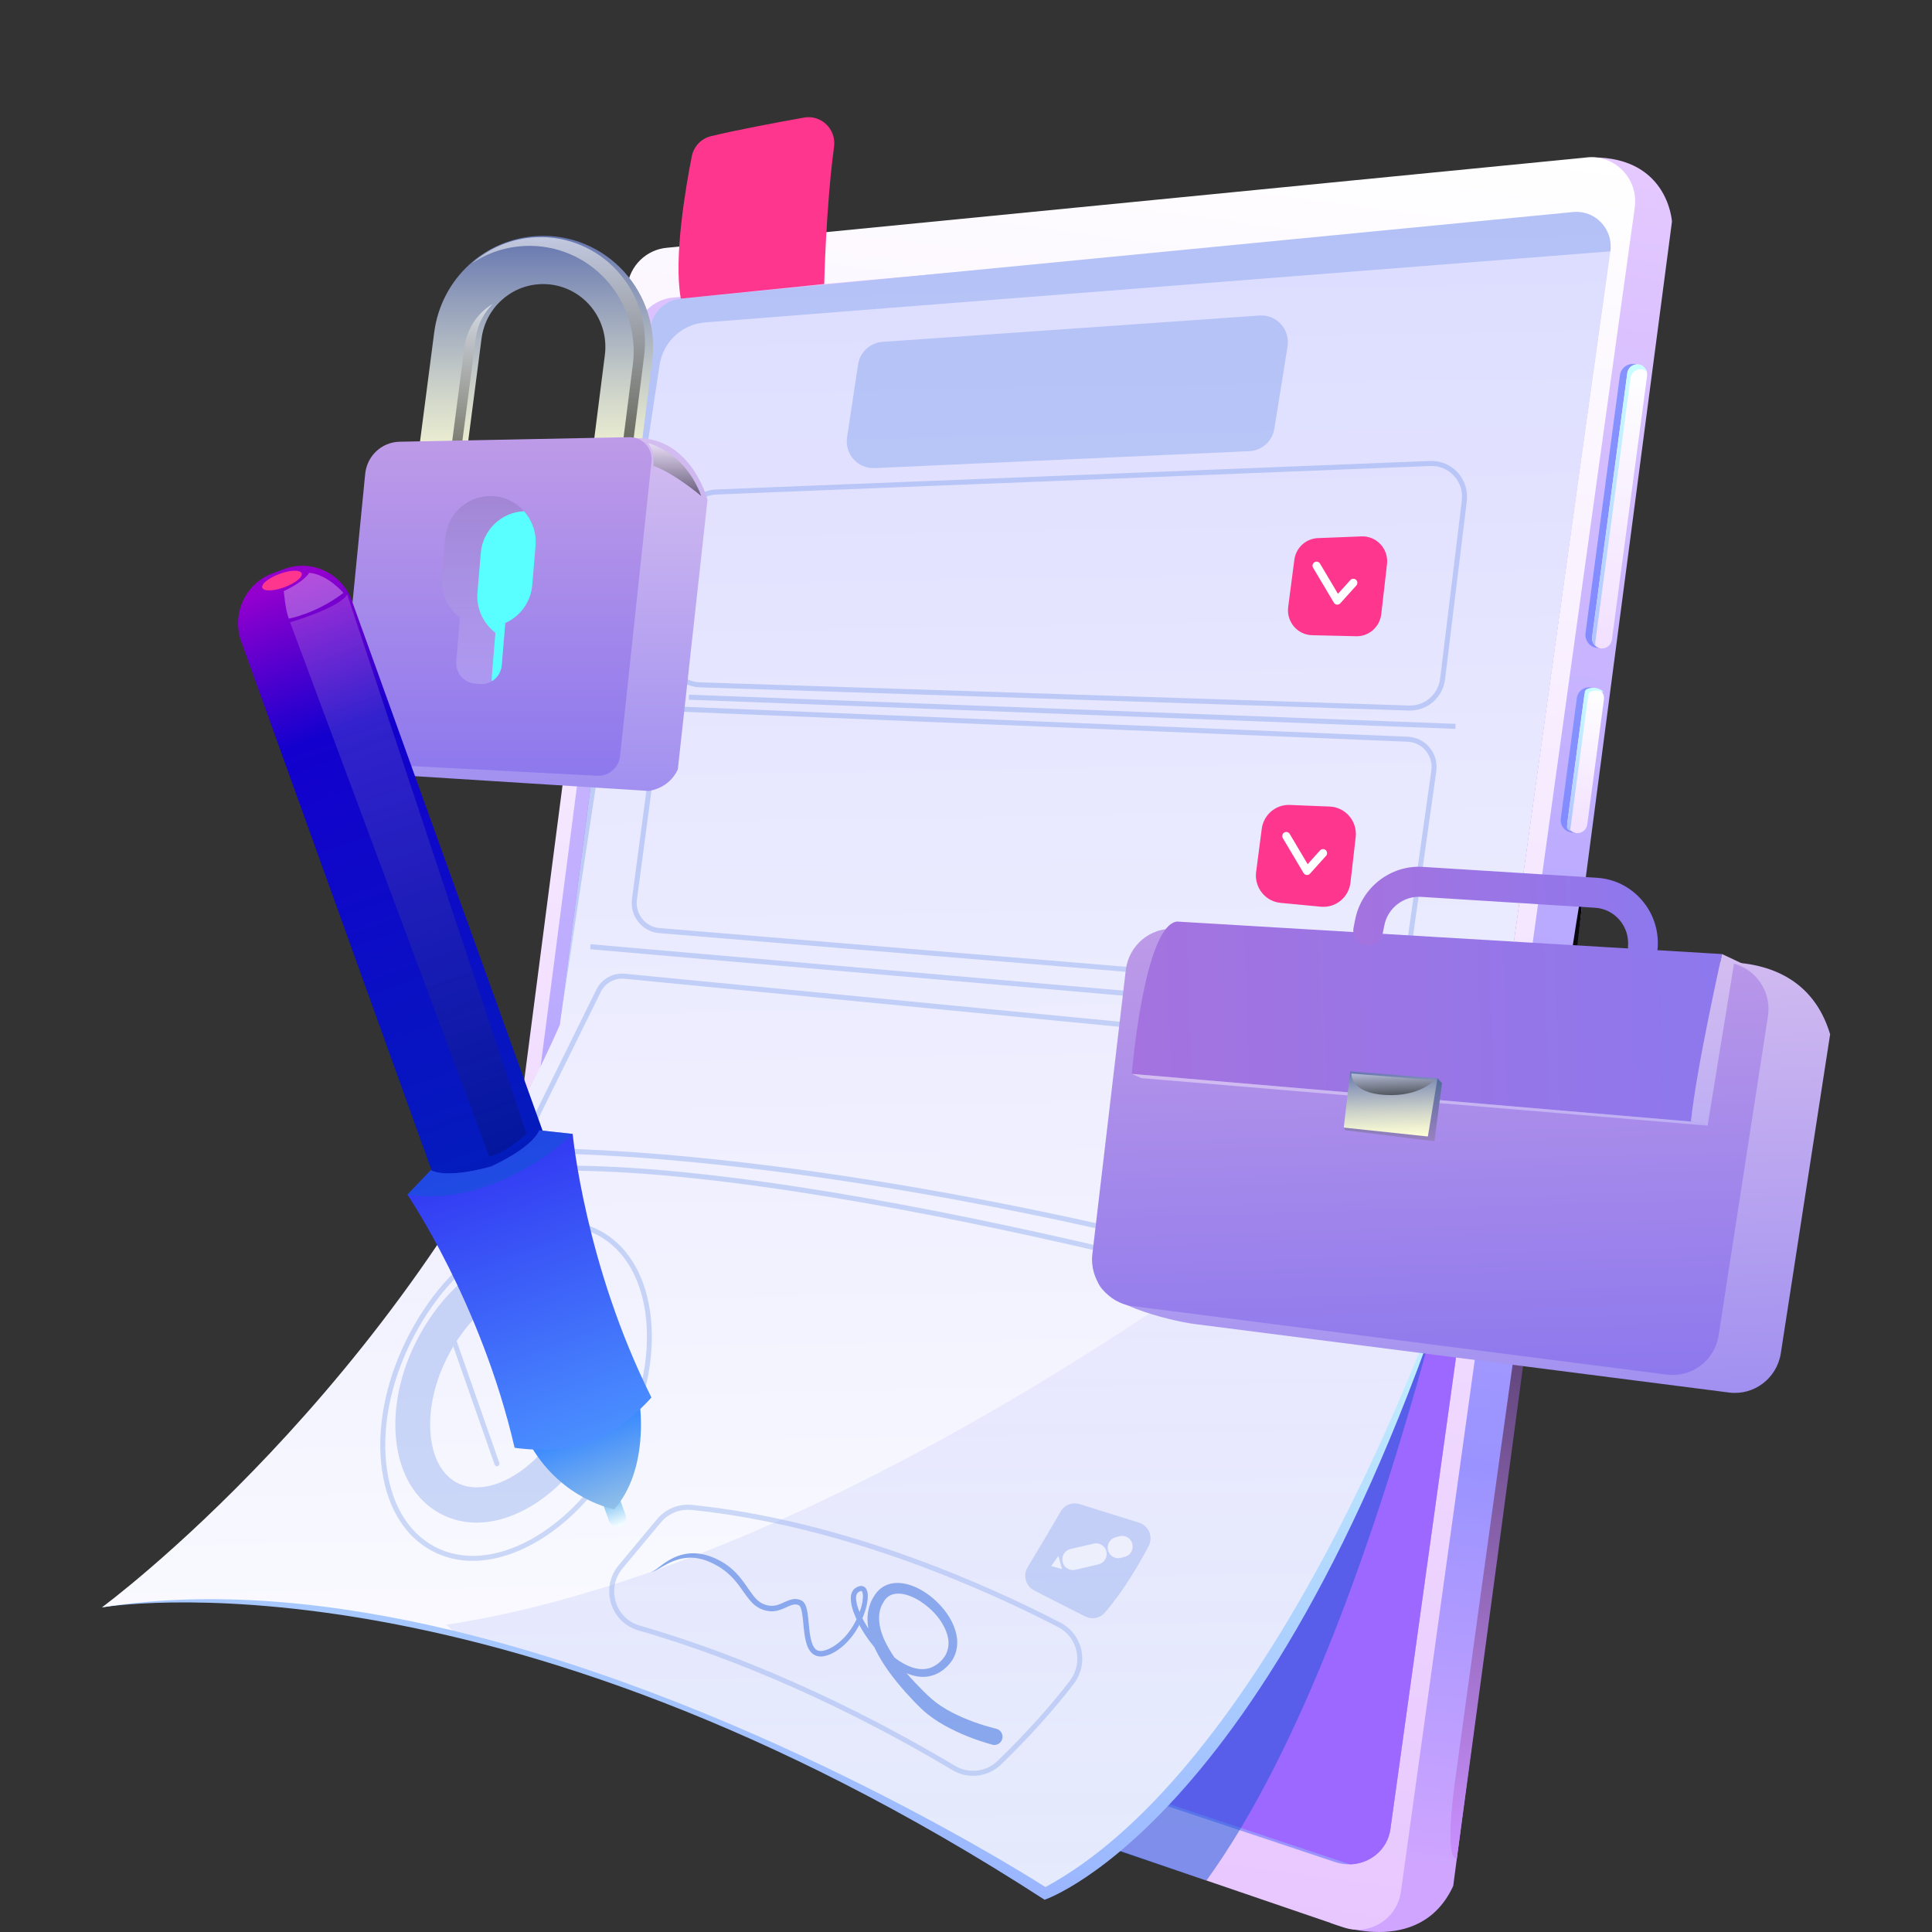 <?xml version="1.0" encoding="UTF-8"?><svg xmlns="http://www.w3.org/2000/svg" xmlns:xlink="http://www.w3.org/1999/xlink" viewBox="0 0 245 245"><rect x="0" y="0" width="245" height="245" fill="#333333" stroke="none"/><defs><style>.cls-1{fill:url(#_Áåçûìÿííûé_ãðàäèåíò_345-2);}.cls-2{fill:url(#_Áåçûìÿííûé_ãðàäèåíò_284-3);}.cls-2,.cls-3,.cls-4,.cls-5,.cls-6,.cls-7,.cls-8,.cls-9{mix-blend-mode:screen;}.cls-2,.cls-10,.cls-8,.cls-11{opacity:.5;}.cls-12,.cls-13,.cls-14,.cls-10{fill:#1455d7;}.cls-15{fill:url(#_Áåçûìÿííûé_ãðàäèåíò_126-2);}.cls-16{fill:url(#_Áåçûìÿííûé_ãðàäèåíò_126);}.cls-17{fill:url(#_Áåçûìÿííûé_ãðàäèåíò_396-2);}.cls-3{fill:url(#_Áåçûìÿííûé_ãðàäèåíò_284-5);opacity:.17;}.cls-18{fill:url(#_Áåçûìÿííûé_ãðàäèåíò_400);}.cls-19{fill:url(#_Áåçûìÿííûé_ãðàäèåíò_335);}.cls-20{fill:url(#_Áåçûìÿííûé_ãðàäèåíò_345);}.cls-21,.cls-5{fill:#fff;}.cls-22{fill:url(#_Áåçûìÿííûé_ãðàäèåíò_328);}.cls-4{fill:url(#_Áåçûìÿííûé_ãðàäèåíò_69);}.cls-23{fill:url(#_Áåçûìÿííûé_ãðàäèåíò_51);}.cls-24{fill:url(#_Áåçûìÿííûé_ãðàäèåíò_400-2);}.cls-25{fill:url(#_Áåçûìÿííûé_ãðàäèåíò_323);}.cls-26{fill:url(#_Áåçûìÿííûé_ãðàäèåíò_104-2);}.cls-27{fill:url(#_Áåçûìÿííûé_ãðàäèåíò_104);}.cls-28{fill:#9d68ff;}.cls-29{fill:url(#_Áåçûìÿííûé_ãðàäèåíò_410);}.cls-30{fill:url(#_Áåçûìÿííûé_ãðàäèåíò_284);}.cls-31{fill:url(#_Áåçûìÿííûé_ãðàäèåíò_44);}.cls-32{fill:url(#_Áåçûìÿííûé_ãðàäèåíò_396);}.cls-5{opacity:.31;}.cls-6{fill:url(#_Áåçûìÿííûé_ãðàäèåíò_114);}.cls-13,.cls-33,.cls-34,.cls-14,.cls-10,.cls-35,.cls-11{mix-blend-mode:multiply;}.cls-13,.cls-33,.cls-35{opacity:.2;}.cls-36{isolation:isolate;}.cls-37{fill:url(#_Áåçûìÿííûé_ãðàäèåíò_251);}.cls-38{fill:url(#_Áåçûìÿííûé_ãðàäèåíò_410-2);}.cls-39{fill:url(#_Áåçûìÿííûé_ãðàäèåíò_80);}.cls-7{opacity:.6;}.cls-40{fill:url(#_Áåçûìÿííûé_ãðàäèåíò_108);}.cls-41{fill:url(#_Áåçûìÿííûé_ãðàäèåíò_318);}.cls-34{fill:url(#_Áåçûìÿííûé_ãðàäèåíò_353);opacity:.32;}.cls-42{fill:#ff368d;}.cls-43{fill:url(#_Áåçûìÿííûé_ãðàäèåíò_284-2);}.cls-14{opacity:.58;}.cls-44{fill:url(#_Áåçûìÿííûé_ãðàäèåíò_51-2);}.cls-8{fill:url(#_Áåçûìÿííûé_ãðàäèåíò_284-4);}.cls-35{fill:url(#_Áåçûìÿííûé_ãðàäèåíò_488);}.cls-9{fill:url(#_Áåçûìÿííûé_ãðàäèåíò_69-2);}.cls-45{fill:url(#_Áåçûìÿííûé_ãðàäèåíò_392);}.cls-46{fill:#58fffe;}.cls-47{fill:url(#_Áåçûìÿííûé_ãðàäèåíò_144);}</style><linearGradient id="_Áåçûìÿííûé_ãðàäèåíò_144" x1="-1730.485" y1="307.833" x2="-1730.485" y2="80.9" gradientTransform="translate(-1497.789 -290.963) rotate(-172.322) scale(1 -1)" gradientUnits="userSpaceOnUse"><stop offset=".041" stop-color="#cfa5ff"/><stop offset=".265" stop-color="#9a93ff"/><stop offset="1" stop-color="#e5c9ff"/></linearGradient><linearGradient id="_Áåçûìÿííûé_ãðàäèåíò_80" x1="-1669.617" y1="307.815" x2="-1669.617" y2="80.988" gradientTransform="translate(-1497.789 -290.963) rotate(-172.322) scale(1 -1)" gradientUnits="userSpaceOnUse"><stop offset="0" stop-color="#e8c7ff"/><stop offset="1" stop-color="#fff"/></linearGradient><linearGradient id="_Áåçûìÿííûé_ãðàäèåíò_108" x1="-1669.346" y1="299.747" x2="-1669.346" y2="89.054" gradientTransform="translate(-1497.789 -290.963) rotate(-172.322) scale(1 -1)" gradientUnits="userSpaceOnUse"><stop offset=".005" stop-color="#9a93ff"/><stop offset="1" stop-color="#e5c9ff"/></linearGradient><linearGradient id="_Áåçûìÿííûé_ãðàäèåíò_44" x1="-1647.397" y1="309.993" x2="-1645.701" y2="212.785" gradientTransform="translate(-1497.789 -290.963) rotate(-172.322) scale(1 -1)" gradientUnits="userSpaceOnUse"><stop offset="0" stop-color="#9ab5ff"/><stop offset="1" stop-color="#cdffff"/></linearGradient><linearGradient id="_Áåçûìÿííûé_ãðàäèåíò_104" x1="-1734.907" y1="142.614" x2="-1734.907" y2="106.301" gradientTransform="translate(-1497.789 -290.963) rotate(-172.322) scale(1 -1)" gradientUnits="userSpaceOnUse"><stop offset=".005" stop-color="#838bff"/><stop offset="1" stop-color="#8693ff"/></linearGradient><linearGradient id="_Áåçûìÿííûé_ãðàäèåíò_126" x1="-1735.418" y1="142.615" x2="-1735.418" y2="106.302" gradientTransform="translate(-1497.789 -290.963) rotate(-172.322) scale(1 -1)" gradientUnits="userSpaceOnUse"><stop offset="0" stop-color="#f2e0ff"/><stop offset="1" stop-color="#fff"/></linearGradient><linearGradient id="_Áåçûìÿííûé_ãðàäèåíò_69" x1="-1735.336" y1="142.394" x2="-1735.336" y2="106.279" gradientTransform="translate(-1497.789 -290.963) rotate(-172.322) scale(1 -1)" gradientUnits="userSpaceOnUse"><stop offset="0" stop-color="#b0c2ff"/><stop offset="1" stop-color="#caffff"/></linearGradient><linearGradient id="_Áåçûìÿííûé_ãðàäèåíò_104-2" x1="-1734.953" y1="166.241" x2="-1734.953" y2="147.696" xlink:href="#_Áåçûìÿííûé_ãðàäèåíò_104"/><linearGradient id="_Áåçûìÿííûé_ãðàäèåíò_126-2" x1="-1735.464" y1="166.241" x2="-1735.464" y2="147.696" xlink:href="#_Áåçûìÿííûé_ãðàäèåíò_126"/><linearGradient id="_Áåçûìÿííûé_ãðàäèåíò_69-2" x1="-1735.395" y1="166.128" x2="-1735.395" y2="147.685" xlink:href="#_Áåçûìÿííûé_ãðàäèåíò_69"/><linearGradient id="_Áåçûìÿííûé_ãðàäèåíò_114" x1="-1737.104" y1="297.167" x2="-1737.104" y2="172.693" gradientTransform="translate(-1497.789 -290.963) rotate(-172.322) scale(1 -1)" gradientUnits="userSpaceOnUse"><stop offset="0" stop-color="#ca90ff"/><stop offset="1" stop-color="#000"/></linearGradient><linearGradient id="_Áåçûìÿííûé_ãðàäèåíò_251" x1="-2259.899" y1="239.677" x2="-2256.212" y2="28.488" gradientTransform="translate(-2149.179) rotate(-180) scale(1 -1)" gradientUnits="userSpaceOnUse"><stop offset="0" stop-color="#fff"/><stop offset="1" stop-color="#dcdcff"/></linearGradient><linearGradient id="_Áåçûìÿííûé_ãðàäèåíò_488" x1="-2272.499" y1="239.295" x2="-2272.499" y2="133.191" gradientTransform="translate(-2149.179) rotate(-180) scale(1 -1)" gradientUnits="userSpaceOnUse"><stop offset="0" stop-color="#7a97ef"/><stop offset=".385" stop-color="#a2adf6"/><stop offset=".787" stop-color="#c7c2fc"/><stop offset="1" stop-color="#d6caff"/></linearGradient><linearGradient id="_Áåçûìÿííûé_ãðàäèåíò_410" x1="-2217.055" y1="61.806" x2="-2217.055" y2="29.907" gradientTransform="translate(-2149.179) rotate(-180) scale(1 -1)" gradientUnits="userSpaceOnUse"><stop offset="0" stop-color="#ffffd6"/><stop offset=".139" stop-color="#f0f2d2"/><stop offset=".402" stop-color="#cbd1c9"/><stop offset=".758" stop-color="#909cba"/><stop offset="1" stop-color="#6475b0"/></linearGradient><linearGradient id="_Áåçûìÿííûé_ãðàäèåíò_284" x1="-2220.007" y1="58.119" x2="-2220.007" y2="30.068" gradientTransform="translate(-2149.179) rotate(-180) scale(1 -1)" gradientUnits="userSpaceOnUse"><stop offset="0" stop-color="#000"/><stop offset="1" stop-color="#fff"/></linearGradient><linearGradient id="_Áåçûìÿííûé_ãðàäèåíò_284-2" x1="-2208.637" y1="60.639" x2="-2208.637" y2="38.53" xlink:href="#_Áåçûìÿííûé_ãðàäèåíò_284"/><linearGradient id="_Áåçûìÿííûé_ãðàäèåíò_51" x1="-2215.768" y1="100.297" x2="-2215.768" y2="55.555" gradientTransform="translate(-2149.179) rotate(-180) scale(1 -1)" gradientUnits="userSpaceOnUse"><stop offset="0" stop-color="#a190f0"/><stop offset="1" stop-color="#d4bdf0"/></linearGradient><linearGradient id="_Áåçûìÿííûé_ãðàäèåíò_345" x1="-2211.987" y1="98.378" x2="-2211.987" y2="55.437" gradientTransform="translate(-2149.179) rotate(-180) scale(1 -1)" gradientUnits="userSpaceOnUse"><stop offset="0" stop-color="#8d78ed"/><stop offset="1" stop-color="#be9be8"/></linearGradient><linearGradient id="_Áåçûìÿííûé_ãðàäèåíò_353" x1="-2211.158" y1="86.749" x2="-2211.158" y2="62.899" gradientTransform="translate(-2149.179) rotate(-180) scale(1 -1)" gradientUnits="userSpaceOnUse"><stop offset="0" stop-color="#d6caff"/><stop offset=".206" stop-color="#c8bbf2"/><stop offset=".596" stop-color="#a496d3"/><stop offset="1" stop-color="#7a6aad"/></linearGradient><linearGradient id="_Áåçûìÿííûé_ãðàäèåíò_284-3" x1="-2234.737" y1="62.899" x2="-2234.737" y2="56.21" xlink:href="#_Áåçûìÿííûé_ãðàäèåíò_284"/><linearGradient id="_Áåçûìÿííûé_ãðàäèåíò_51-2" x1="-2474.016" y1="172.154" x2="-2474.016" y2="113.645" gradientTransform="translate(-2291.47 81.05) rotate(178.252) scale(1 -1)" xlink:href="#_Áåçûìÿííûé_ãðàäèåíò_51"/><linearGradient id="_Áåçûìÿííûé_ãðàäèåíò_345-2" x1="-2469.865" y1="169.641" x2="-2469.865" y2="111.132" gradientTransform="translate(-2291.47 81.05) rotate(178.252) scale(1 -1)" xlink:href="#_Áåçûìÿííûé_ãðàäèåíò_345"/><linearGradient id="_Áåçûìÿííûé_ãðàäèåíò_396" x1="-2507.55" y1="123.916" x2="-2432.261" y2="123.916" gradientTransform="translate(-2291.47 81.05) rotate(178.252) scale(1 -1)" gradientUnits="userSpaceOnUse"><stop offset="0" stop-color="#8d78ed"/><stop offset="1" stop-color="#a473df"/></linearGradient><linearGradient id="_Áåçûìÿííûé_ãðàäèåíò_400" x1="-2506.877" y1="138.164" x2="-2506.877" y2="116.474" gradientTransform="translate(-2291.47 81.05) rotate(178.252) scale(1 -1)" gradientUnits="userSpaceOnUse"><stop offset="0" stop-color="#bdaef4"/><stop offset="1" stop-color="#d4bdf0"/></linearGradient><linearGradient id="_Áåçûìÿííûé_ãðàäèåíò_396-2" x1="-2499.457" y1="110.693" x2="-2460.896" y2="110.693" xlink:href="#_Áåçûìÿííûé_ãðàäèåíò_396"/><linearGradient id="_Áåçûìÿííûé_ãðàäèåíò_400-2" x1="-2329.345" y1="143.851" x2="-2329.077" y2="135.072" gradientTransform="translate(-2149.179) rotate(-180) scale(1 -1)" xlink:href="#_Áåçûìÿííûé_ãðàäèåíò_400"/><linearGradient id="_Áåçûìÿííûé_ãðàäèåíò_392" x1="-2465.239" y1="139.098" x2="-2465.239" y2="130.517" gradientTransform="translate(-2291.47 81.05) rotate(178.252) scale(1 -1)" gradientUnits="userSpaceOnUse"><stop offset="0" stop-color="#9881c1"/><stop offset=".239" stop-color="#897cb8"/><stop offset=".69" stop-color="#6572a3"/><stop offset="1" stop-color="#486a92"/></linearGradient><linearGradient id="_Áåçûìÿííûé_ãðàäèåíò_410-2" x1="-2464.96" y1="138.462" x2="-2464.96" y2="129.907" gradientTransform="translate(-2291.47 81.05) rotate(178.252) scale(1 -1)" xlink:href="#_Áåçûìÿííûé_ãðàäèåíò_410"/><linearGradient id="_Áåçûìÿííûé_ãðàäèåíò_284-4" x1="-2465.341" y1="133.08" x2="-2465.341" y2="130.188" gradientTransform="translate(-2291.47 81.05) rotate(178.252) scale(1 -1)" xlink:href="#_Áåçûìÿííûé_ãðàäèåíò_284"/><linearGradient id="_Áåçûìÿííûé_ãðàäèåíò_323" x1="-3766.435" y1="448.852" x2="-3766.435" y2="442.256" gradientTransform="translate(-3614.451 1059.053) rotate(160.014) scale(1 -1)" gradientUnits="userSpaceOnUse"><stop offset="0" stop-color="#f6ffff"/><stop offset="1" stop-color="#168ce8"/></linearGradient><linearGradient id="_Áåçûìÿííûé_ãðàäèåíò_318" x1="-3766.939" y1="413.787" x2="-3766.939" y2="320.241" gradientTransform="translate(-3614.451 1059.053) rotate(160.014) scale(1 -1)" gradientUnits="userSpaceOnUse"><stop offset="0" stop-color="#0022b8"/><stop offset=".768" stop-color="#1300ce"/><stop offset=".981" stop-color="#9300ce"/></linearGradient><linearGradient id="_Áåçûìÿííûé_ãðàäèåíò_328" x1="-3766.618" y1="446.593" x2="-3766.618" y2="435.361" gradientTransform="translate(-3614.451 1059.053) rotate(160.014) scale(1 -1)" gradientUnits="userSpaceOnUse"><stop offset="0" stop-color="#92c0e8"/><stop offset="1" stop-color="#3687ff"/></linearGradient><linearGradient id="_Áåçûìÿííûé_ãðàäèåíò_335" x1="-3766.589" y1="437.555" x2="-3766.589" y2="398.181" gradientTransform="translate(-3614.451 1059.053) rotate(160.014) scale(1 -1)" gradientUnits="userSpaceOnUse"><stop offset="0" stop-color="#4a90ff"/><stop offset="1" stop-color="#3136f2"/></linearGradient><linearGradient id="_Áåçûìÿííûé_ãðàäèåíò_284-5" x1="-3770.257" y1="399.18" x2="-3770.257" y2="326.011" gradientTransform="translate(-3614.451 1059.053) rotate(160.014) scale(1 -1)" xlink:href="#_Áåçûìÿííûé_ãðàäèåíò_284"/></defs><g class="cls-36"><g id="Layer_1"><path class="cls-47" d="M212.024,28.102s-.488-8.708-11.038-8.112l-32.26,223.855s11.256,4.643,15.56-4.686l27.737-211.057Z"/><path class="cls-39" d="M201.272,19.962l-116.753,11.462c-2.571.252-4.63,2.264-4.966,4.853l-21.424,165.007c-.345,2.655,1.215,5.185,3.725,6.043l108.527,37.085c3.295,1.126,6.79-1.053,7.274-4.534l29.65-213.553c.499-3.593-2.459-6.712-6.032-6.362Z"/><path class="cls-40" d="M80.62,42.21l-19.88,153.275c-.322,2.464,1.198,4.826,3.625,5.632l104.958,35.018c.628.208,1.265.301,1.886.283,2.518-.062,4.752-1.867,5.11-4.462l27.589-198.357c.364-2.632-1.339-5-3.77-5.729-.648-.198-1.356-.281-2.084-.213l-112.667,10.071c-2.476.222-4.459,2.081-4.766,4.483Z"/><path class="cls-28" d="M82.33,42.443l-19.88,153.275c-.322,2.464,1.198,4.826,3.625,5.632l104.958,35.018c.06.021.115.035.176.05,2.518-.062,4.752-1.867,5.11-4.462l27.589-198.357c.364-2.632-1.339-5-3.77-5.729-.126.002-.254.01-.381.019l-112.661,10.072c-2.476.222-4.459,2.081-4.766,4.483Z"/><path class="cls-10" d="M190.665,128.828s-13.413,76.194-37.672,109.64l-12.878-4.329,50.55-105.311Z"/><path class="cls-31" d="M12.919,203.835s49.072-8.536,119.547,37.076c0,0,31.573-10.499,55.321-91.407L12.919,203.835Z"/><path class="cls-27" d="M202.476,82.155h0c.902.123,1.732-.517,1.854-1.428l4.36-32.691c.122-.912-.511-1.75-1.413-1.873h0c-.902-.123-1.732.517-1.854,1.428l-4.36,32.691c-.122.912.511,1.75,1.413,1.873Z"/><path class="cls-16" d="M202.983,82.224h0c.693.094,1.33-.397,1.424-1.097l4.462-33.457c.093-.7-.393-1.345-1.086-1.439h0c-.693-.094-1.33.397-1.424,1.097l-4.462,33.457c-.093.7.393,1.345,1.086,1.439Z"/><path class="cls-4" d="M207.786,46.208c.509.069.904.436,1.042.903-.176-.148-.392-.251-.635-.285-.693-.094-1.33.397-1.424,1.097l-4.462,33.457c-.025.186-.006.367.044.536-.325-.272-.511-.7-.45-1.154l4.462-33.457c.093-.7.731-1.191,1.424-1.097Z"/><path class="cls-26" d="M199.245,105.559l.216.029c.843.115,1.618-.482,1.731-1.334l2.04-15.299c.114-.851-.477-1.634-1.32-1.749l-.216-.029c-.842-.115-1.617.483-1.731,1.334l-2.04,15.298c-.114.851.477,1.635,1.32,1.75Z"/><path class="cls-15" d="M199.86,105.642h0c.693.094,1.33-.397,1.424-1.097l2.113-15.846c.093-.7-.393-1.344-1.086-1.439h0c-.693-.094-1.33.397-1.424,1.097l-2.113,15.846c-.093.7.393,1.344,1.086,1.439Z"/><path class="cls-9" d="M202.313,87.249c.509.069.924.286,1.091.537-.184-.088-.405-.156-.648-.189-.693-.094-1.293.119-1.341.477l-2.279,17.087c-.013.095.017.19.078.281-.34-.163-.551-.397-.52-.629l2.279-17.087c.048-.358.648-.571,1.341-.477Z"/><path class="cls-6" d="M184.741,235.704s16.758-123.284,16.041-123.427-16.288,113.724-16.288,113.724c0,0-1.425,9.763.247,9.703Z"/><path class="cls-37" d="M12.92,203.836c14.214-2.27,29.617-.634,44.496,2.933,39.434,9.464,75.156,32.526,75.156,32.526,25.533-13.783,46.428-60.961,55.216-89.794l2.275-16.311,14.149-101.321.007-.044c.35-2.801-1.94-5.204-4.719-4.938l-113.168,10.982c-1.969.199-3.544,1.688-3.858,3.656-.015.044-.022.096-.029.14-.481,3.7-1.196,9.243-2.042,15.787l-.744,5.712-.226,1.695c-.554,4.29-1.152,8.837-1.743,13.444l-1.444,11.092c-.153,1.223-.321,2.447-.474,3.656l-3.705,28.56c-.635,4.864-1.043,7.99-1.101,8.424-20.523,46.235-58.046,73.8-58.046,73.8Z"/><path class="cls-13" d="M163.274,43.947l-1.674,10.419c-.255,1.587-1.576,2.775-3.165,2.847l-47.544,2.148c-2.116.096-3.79-1.788-3.471-3.904l1.394-9.227c.237-1.57,1.521-2.765,3.089-2.874l47.824-3.341c2.159-.151,3.894,1.771,3.547,3.931Z"/><g class="cls-33"><rect class="cls-12" x="135.65" y="41.625" width=".637" height="97.274" transform="translate(40.607 222.704) rotate(-87.823)"/></g><g class="cls-33"><polygon class="cls-12" points="179.603 129.499 179.657 128.865 74.892 119.738 74.837 120.373 179.603 129.499"/></g><g class="cls-33"><path class="cls-12" d="M168.534,166.121l.172-.613c-.739-.212-74.285-21.175-106.219-17.194l.077.632c31.806-3.951,105.232,16.963,105.97,17.175Z"/></g><path class="cls-42" d="M175.887,71.55l-.728,6.333c-.187,1.624-1.566,2.837-3.183,2.799l-5.586-.13c-1.863-.043-3.277-1.711-3.033-3.578l.78-5.984c.199-1.528,1.459-2.689,2.983-2.75l5.534-.219c1.921-.076,3.456,1.598,3.234,3.528Z"/><path class="cls-42" d="M171.916,106.165l-.661,5.748c-.216,1.883-1.882,3.246-3.75,3.068l-5.117-.487c-1.946-.185-3.351-1.967-3.096-3.925l.712-5.464c.233-1.787,1.775-3.099,3.557-3.028l5.066.204c2.006.081,3.521,1.87,3.289,3.885Z"/><path class="cls-13" d="M165.834,141.593c-.747,2.454-2.078,6.31-3.849,9.372-.469.811-1.425,1.189-2.321.94-1.724-.479-4.644-1.295-7.003-1.983-1.154-.337-1.783-1.587-1.368-2.726.787-2.159,2.002-5.518,2.76-7.741.314-.92,1.215-1.496,2.173-1.394l7.847.842c1.294.139,2.144,1.432,1.761,2.689Z"/><path class="cls-13" d="M145.654,196.076c-1.201,2.262-3.243,5.786-5.565,8.446-.615.704-1.625.889-2.457.47-1.601-.806-4.309-2.176-6.493-3.311-1.068-.555-1.447-1.904-.822-2.941,1.184-1.965,3.017-5.024,4.185-7.058.484-.842,1.477-1.231,2.398-.944l7.539,2.356c1.243.388,1.83,1.823,1.214,2.982Z"/><path class="cls-13" d="M82.473,41.524l-2.073,15.925-.743,5.713-.22,1.7-1.748,13.442-1.441,11.091-.475,3.659-3.707,28.559c-.384,2.938-.683,5.235-.872,6.694l-.226,1.73,12.669-83.74c.445-2.939,2.834-5.181,5.768-5.412l114.808-9.013.006-.044c.354-2.801-1.941-5.204-4.719-4.939l-113.166,10.981c-1.967.195-3.548,1.691-3.86,3.655Z"/><g class="cls-33"><path class="cls-12" d="M120.802,224.484c-16.813-10.02-30.946-15.17-39.842-17.726-1.671-.48-2.971-1.768-3.479-3.445-.508-1.678-.143-3.482.975-4.825l4.863-5.838c1.086-1.304,2.736-1.977,4.41-1.812,19.349,1.961,37.591,10.195,46.743,14.929,1.35.698,2.315,1.954,2.647,3.446.335,1.506-.009,3.076-.944,4.307-2.403,3.162-5.863,6.999-9.256,10.264-.968.931-2.24,1.414-3.522,1.414-.893,0-1.791-.234-2.595-.713ZM83.802,193.061l-4.863,5.838c-.981,1.178-1.3,2.757-.855,4.227.445,1.47,1.584,2.598,3.048,3.019,8.932,2.566,23.119,7.735,39.99,17.791,1.718,1.024,3.923.771,5.362-.614h0c3.371-3.243,6.806-7.052,9.191-10.19.821-1.08,1.123-2.457.829-3.778-.291-1.307-1.136-2.407-2.319-3.019-9.113-4.713-27.273-12.91-46.518-14.861-.149-.015-.298-.023-.446-.023-1.311,0-2.564.584-3.419,1.611Z"/></g><path class="cls-42" d="M104.521,36.017s.213-9.753,1.247-17.4c.3-2.223-1.621-4.098-3.807-3.706-3.629.65-8.601,1.583-11.795,2.357-1.239.3-2.189,1.297-2.439,2.56-.788,3.978-2.322,12.897-1.393,18.041l18.187-1.852Z"/><g class="cls-11"><path class="cls-12" d="M126.305,219.219c-1.916-.475-3.884-1.176-5.645-2.094-.882-.465-1.722-.996-2.447-1.621-.732-.638-1.488-1.414-2.189-2.148-1.405-1.499-2.711-3.11-3.625-4.881-.91-1.741-1.348-3.783-.36-5.319.423-.773,1.126-1.106,2.013-1.065.877.048,1.798.43,2.619.945,1.627,1.045,3.069,2.667,3.515,4.508.214.913.083,1.85-.447,2.593-.531.744-1.35,1.338-2.233,1.482-.895.158-1.861-.102-2.732-.558-.878-.455-1.683-1.092-2.415-1.802-1.449-1.432-2.695-3.16-3.449-5.051-.18-.471-.321-.963-.349-1.43-.014-.231.008-.458.084-.622.037-.083.082-.15.145-.199.064-.055.178-.126.258-.16.087-.04.159-.045.188-.039.025.007.049.016.089.086.076.136.107.383.105.617-.004.482-.108.988-.254,1.474-.602,1.937-1.788,3.786-3.478,4.846-.82.508-1.913.915-2.403.204-.262-.336-.407-.826-.507-1.316-.1-.496-.155-1.014-.206-1.537-.052-.524-.093-1.055-.178-1.599-.045-.273-.097-.548-.201-.836-.053-.143-.119-.291-.225-.438-.091-.142-.295-.301-.456-.352-.291-.121-.632-.162-.942-.116-.312.043-.587.151-.838.259-.5.224-.938.451-1.396.541-.454.094-.918.048-1.367-.112-.444-.151-.82-.427-1.152-.788-.663-.724-1.184-1.674-1.868-2.517-.677-.849-1.509-1.612-2.466-2.146-.944-.539-1.987-.935-3.09-1.029-1.098-.11-2.214.14-3.168.637-.479.245-.93.534-1.351.855l-.63.475c-.214.141-.421.331-.687.341.27.03.516-.129.745-.247l.683-.396c.455-.259.91-.507,1.387-.696.951-.377,1.97-.529,2.956-.382.984.144,1.925.56,2.793,1.07.86.524,1.616,1.195,2.255,1.991.657.785,1.164,1.706,1.933,2.535.766.849,2.003,1.328,3.162,1.089,1.144-.229,2.02-1.087,2.79-.719.231.045.388.615.458,1.092.079.501.121,1.027.173,1.556.052.53.109,1.066.217,1.608.115.537.256,1.101.642,1.609.193.249.474.468.796.568.321.101.648.094.94.04.591-.114,1.087-.367,1.559-.659,1.876-1.217,3.072-3.182,3.711-5.253.149-.527.269-1.066.284-1.644-.003-.29-.006-.591-.174-.929-.079-.164-.263-.353-.497-.404-.229-.05-.426.004-.578.068-.16.07-.273.139-.413.247-.147.112-.257.267-.331.423-.15.318-.171.636-.164.93.024.592.175,1.132.357,1.651.772,2.056,2.015,3.853,3.516,5.412.76.771,1.605,1.476,2.581,2.012.964.53,2.117.901,3.311.724,1.2-.181,2.227-.895,2.937-1.841.738-.968.947-2.31.692-3.455-.24-1.16-.802-2.181-1.484-3.069-.69-.886-1.512-1.657-2.449-2.279-.939-.611-1.997-1.113-3.22-1.216-.608-.043-1.269.038-1.873.333-.604.28-1.107.809-1.412,1.321-.672,1.017-.937,2.312-.813,3.49.104,1.19.499,2.282.98,3.29.987,2.011,2.337,3.733,3.757,5.348.732.809,1.424,1.567,2.255,2.338.849.773,1.782,1.394,2.741,1.936,1.936,1.072,3.926,1.848,6.061,2.444.548.153,1.114-.172,1.265-.726.151-.554-.17-1.126-.718-1.279-.008-.002-.016-.004-.024-.006l-.046-.011Z"/></g><g class="cls-33"><path class="cls-12" d="M54.776,196.673c-3.631-1.95-5.918-5.906-6.44-11.137-.517-5.184.762-11.015,3.603-16.415,2.841-5.4,6.906-9.733,11.448-12.2,4.584-2.49,9.106-2.786,12.737-.836,7.45,4.002,8.722,16.362,2.837,27.552-4.629,8.8-12.327,14.296-19.028,14.296-1.82,0-3.566-.406-5.157-1.26ZM63.686,157.482c-4.433,2.408-8.407,6.647-11.19,11.938-2.783,5.29-4.037,10.991-3.532,16.052.5,5.013,2.67,8.791,6.108,10.638,7.141,3.837,17.609-1.892,23.332-12.772,5.722-10.88,4.567-22.853-2.576-26.69-1.49-.8-3.143-1.198-4.897-1.198-2.293,0-4.757.681-7.245,2.033Z"/><path class="cls-12" d="M55.832,191.945c-3.179-1.708-5.171-5.071-5.61-9.469-.406-4.068.58-8.609,2.778-12.786h0c4.768-9.065,13.482-13.492,19.839-10.077,6.356,3.415,7.6,13.19,2.832,22.255-2.197,4.177-5.369,7.544-8.933,9.479-2.132,1.158-4.269,1.74-6.292,1.74-1.634,0-3.193-.379-4.613-1.142ZM56.898,171.784h0c-1.792,3.406-2.602,7.044-2.283,10.244.286,2.868,1.455,4.991,3.29,5.977,1.835.985,4.229.777,6.743-.587,2.803-1.522,5.333-4.237,7.125-7.644,3.486-6.627,3.025-14.055-1.006-16.221-.774-.416-1.633-.612-2.542-.612-3.823,0-8.51,3.489-11.326,8.844Z"/><path class="cls-12" d="M63.019,185.939c.035,0,.07-.006.105-.019.164-.058.25-.24.192-.407l-5.476-15.646c-.058-.166-.239-.255-.402-.194-.164.058-.25.24-.192.407l5.476,15.646c.046.13.167.212.297.212Z"/><path class="cls-12" d="M65.335,182.679c.141,0,.27-.096.306-.242.331-1.339.79-3.16,1.154-4.55.224-.363.426-.898.564-1.682.083-.469.133-.753-.19-.823-.278-.06-.367-.081-.982,2.278-.127.173-.265.276-.409.302-.364.068-.858-.381-1.327-1.195-.56-.973.458-3.184,1.277-4.961.876-1.901,1.568-3.402.826-4-.201-.162-.44-.229-.688-.192-.795.117-1.585,1.258-2.35,2.362-.373.539-.885,1.278-1.082,1.342-.174.009-.299.156-.292.332.008.176.16.328.339.302.43-.019.828-.566,1.552-1.611.59-.852,1.399-2.02,1.924-2.097.076-.012.138.006.204.059.354.285-.431,1.989-1.004,3.232-.972,2.11-1.977,4.291-1.25,5.552.802,1.391,1.52,1.583,1.982,1.501.021-.004.042-.008.064-.014-.238.939-.538,2.149-.923,3.706-.042.171.061.343.229.387.026.006.052.009.077.009Z"/><path class="cls-12" d="M63.224,168.432c.166,0,.305-.131.314-.301l.208-3.72c.01-.176-.123-.326-.297-.336-.163-.021-.322.124-.333.3l-.208,3.72c-.01.176.123.326.297.336.006,0,.012,0,.018,0Z"/></g><g class="cls-33"><path class="cls-12" d="M165.483,162.348c-49.596-13.574-82.507-15.749-94.354-16.054-1.245-.032-2.371-.695-3.012-1.773-.641-1.078-.692-2.393-.137-3.519l7.646-15.51c.664-1.347,2.108-2.154,3.589-2.012l94.121,9.132c1.043.101,1.99.654,2.599,1.515.612.867.822,1.958.575,2.995-1.811,7.627-4.939,17.581-6.642,22.835-.498,1.535-1.908,2.518-3.437,2.518-.313,0-.631-.042-.948-.128ZM76.19,125.777l-7.646,15.51c-.459.93-.417,2.017.113,2.906.53.89,1.46,1.437,2.488,1.463,11.87.306,44.841,2.484,94.503,16.077,1.533.42,3.125-.447,3.62-1.974h0c1.7-5.245,4.822-15.18,6.628-22.785.204-.858.03-1.761-.475-2.476-.502-.712-1.284-1.167-2.146-1.251l-94.121-9.132c-.094-.009-.187-.014-.281-.014-1.123,0-2.177.648-2.683,1.675Z"/></g><g class="cls-33"><path class="cls-12" d="M174.573,125.876l-90.979-7.548c-1.048-.087-1.989-.591-2.647-1.419-.659-.828-.945-1.864-.804-2.917l2.806-21.04c.264-1.974,1.952-3.393,3.918-3.321l91.668,3.793c1.07.044,2.077.547,2.762,1.379.685.832.991,1.924.84,2.995l-3.496,24.795c-.268,1.902-1.886,3.295-3.756,3.295-.104,0-.208-.004-.313-.013ZM83.574,93.037l-2.806,21.04c-.117.878.121,1.742.671,2.432.549.69,1.333,1.111,2.207,1.183l90.979,7.549c1.666.141,3.157-1.063,3.392-2.737l3.496-24.796c.126-.893-.129-1.804-.7-2.498-.572-.694-1.411-1.113-2.303-1.15l-91.668-3.793c-.045-.002-.089-.003-.134-.003-1.585,0-2.92,1.17-3.133,2.771Z"/></g><g class="cls-33"><path class="cls-12" d="M178.646,90.103l-89.929-2.941c-1.269-.041-2.467-.627-3.287-1.606-.82-.979-1.193-2.27-1.023-3.541l2.135-16.01c.293-2.192,2.092-3.846,4.278-3.933l90.545-3.618c1.32-.048,2.591.481,3.486,1.463.895.982,1.315,2.307,1.154,3.632l-2.751,22.569c-.28,2.298-2.183,3.988-4.457,3.988-.05,0-.1,0-.151-.003ZM185.379,63.471c.139-1.139-.223-2.277-.992-3.122-.77-.845-1.866-1.305-2.997-1.258l-90.545,3.618c-1.88.075-3.426,1.497-3.678,3.381l-2.135,16.01c-.146,1.093.175,2.203.88,3.045.705.842,1.735,1.345,2.826,1.381l89.929,2.941c2.015.064,3.715-1.408,3.961-3.426l2.751-22.569Z"/></g><path class="cls-21" d="M169.586,76.677c.143,0,.28-.061.377-.168l2.032-2.257c.189-.21.174-.536-.034-.727-.208-.191-.531-.176-.72.034l-1.572,1.745-2.277-3.832c-.145-.243-.458-.322-.699-.176-.241.146-.319.462-.174.706l2.63,4.425c.083.139.226.231.386.247.017.001.033.003.05.003Z"/><path class="cls-21" d="M165.743,110.961c.143,0,.28-.061.377-.168l2.033-2.257c.189-.21.174-.536-.034-.727-.208-.191-.531-.176-.72.034l-1.572,1.745-2.277-3.832c-.145-.243-.458-.323-.699-.176-.241.146-.319.462-.174.706l2.63,4.425c.083.139.226.231.386.247.017.001.033.003.05.003Z"/><path class="cls-21" d="M136.049,199.102c.099,0,.2-.011.301-.035l2.955-.686c.72-.167,1.169-.892,1.004-1.619-.166-.727-.882-1.18-1.603-1.015l-2.955.686c-.72.167-1.169.892-1.004,1.62.142.625.693,1.049,1.302,1.049Z"/><path class="cls-21" d="M141.805,197.602c.113,0,.227-.014.341-.045l.496-.132c.714-.189,1.141-.929.954-1.65-.188-.722-.919-1.152-1.633-.964l-.496.132c-.714.189-1.141.929-.954,1.65.158.607.699,1.008,1.292,1.008Z"/><polygon class="cls-21" points="134.675 198.978 134.225 197.292 133.303 198.601 134.675 198.978"/><path class="cls-35" d="M56.577,206.04l.839.73c39.434,9.464,75.156,32.526,75.156,32.526,25.533-13.783,46.428-60.961,55.216-89.794l2.275-16.311c-7.023,6.117-74.521,63.762-133.487,72.849Z"/><path class="cls-29" d="M55.96,61.806c1.496,0,2.796-1.121,2.996-2.66l2.105-16.189c.5-3.847,3.646-6.76,7.481-6.926,2.331-.096,4.571.836,6.148,2.571,1.577,1.735,2.312,4.071,2.015,6.409l-1.425,11.213c-.213,1.675.959,3.207,2.616,3.423,1.661.21,3.173-.969,3.387-2.644l1.425-11.213c.525-4.131-.773-8.258-3.561-11.325-2.788-3.067-6.749-4.73-10.865-4.544-6.777.295-12.338,5.442-13.221,12.24l-2.105,16.189c-.218,1.674.949,3.21,2.606,3.43.134.018.267.026.398.026Z"/><g class="cls-7"><path class="cls-30" d="M59.864,33.385c1.942-1.3,4.236-2.087,6.711-2.194,3.9-.174,7.661,1.399,10.3,4.306,2.638,2.907,3.876,6.823,3.376,10.74l-1.352,10.624c-.057.472-.229.894-.475,1.259,1-.348,1.762-1.242,1.909-2.368l1.352-10.624c.5-3.917-.737-7.833-3.376-10.74-2.638-2.907-6.399-4.48-10.3-4.306-3.114.132-5.957,1.35-8.145,3.304Z"/><path class="cls-43" d="M56.419,60.639c1-.348,1.762-1.234,1.909-2.36l1.999-15.352c.229-1.731,1.016-3.254,2.171-4.397-1.925,1.134-3.294,3.13-3.605,5.507l-1.999,15.352c-.057.464-.229.894-.475,1.25Z"/></g><path class="cls-23" d="M48.379,98.161l33.873,2.136s2.547-.224,3.701-2.718l3.766-34.195s-2.022-7.946-9.064-7.827c-3.511.059-33.182,34.039-37.196,40.016.907,1.973,4.92,2.589,4.92,2.589Z"/><path class="cls-20" d="M78.633,95.871l3.989-37.323c.18-1.683-1.143-3.143-2.818-3.11l-29.132.579c-2.263.045-4.136,1.792-4.36,4.069l-3.319,33.63c-.158,1.596,1.037,3.001,2.622,3.084l30.112,1.575c1.473.077,2.749-1.022,2.907-2.504Z"/><path class="cls-34" d="M58.322,78.325l-.462,5.549c-.115,1.422.934,2.695,2.352,2.811l.63.053c.556.053,1.081-.085,1.533-.35.682-.414,1.176-1.156,1.249-2.016l.451-5.368c1.858-.828,3.233-2.631,3.422-4.827l.42-4.976c.137-1.655-.441-3.225-1.459-4.371-.945-1.061-2.268-1.782-3.779-1.91-3.149-.276-5.952,2.111-6.215,5.294l-.42,4.986c-.178,2.058.756,3.957,2.278,5.124Z"/><path class="cls-46" d="M62.826,80.245l-.462,5.549c-.021.202-.011.403.011.594.682-.414,1.176-1.156,1.249-2.016l.451-5.368c1.858-.828,3.233-2.631,3.422-4.827l.42-4.976c.137-1.655-.441-3.225-1.459-4.371-2.845.106-5.249,2.366-5.49,5.305l-.42,4.986c-.178,2.058.756,3.957,2.278,5.124Z"/><path class="cls-2" d="M88.922,62.899s-3.339-2.839-6.1-3.859c0,0,.292-1.765-.627-2.83,0,0,4.62.983,6.727,6.689Z"/><path class="cls-44" d="M218.725,122.019l-61.871-1.961c-3.116-.189-5.837,2.109-6.205,5.242l-11.493,36.573c-.382,3.248,9.156,5.62,12.367,6.032l67.742,8.685c3.163.406,6.072-1.805,6.564-4.989l6.252-40.443c-2.135-7.139-7.991-9.114-13.356-9.138Z"/><path class="cls-1" d="M218.725,122.019l-69.758-4.235c-3.116-.189-5.837,2.109-6.205,5.242l-4.236,35.993c-.382,3.248,1.899,6.2,5.11,6.612l67.743,8.685c3.163.406,6.072-1.805,6.564-4.989l6.252-40.443c.536-3.47-2-6.654-5.469-6.864Z"/><path class="cls-32" d="M218.378,120.986s-1.18,5.206-3.948,21.242l-70.909-6.046s1.551-18.727,5.719-19.319l69.139,4.122Z"/><path class="cls-18" d="M214.43,142.229l2.115.512,3.351-20.584,1.78.384-3.298-1.554s-3.271,14.461-3.948,21.242Z"/><path class="cls-17" d="M208.336,121.974c.981,0,1.809-.767,1.878-1.771.156-2.231-.561-4.386-2.019-6.068-1.458-1.682-3.477-2.685-5.685-2.823l-22.075-1.382c-4.089-.261-7.774,2.609-8.581,6.664l-.203,1.021c-.206,1.031.455,2.036,1.475,2.244,1.021.205,2.015-.46,2.22-1.491l.204-1.022c.438-2.199,2.434-3.748,4.652-3.614l22.074,1.382c1.197.075,2.292.619,3.082,1.531.79.912,1.179,2.08,1.095,3.29-.073,1.049.709,1.96,1.748,2.034.045.003.09.005.134.005Z"/><polygon class="cls-24" points="143.521 136.183 144.735 136.722 216.545 142.741 214.43 142.229 143.521 136.183"/><polygon class="cls-45" points="182.865 137.341 181.902 144.733 170.599 143.328 170.405 142.99 171.801 136.456 182.287 136.748 182.865 137.341"/><polygon class="cls-38" points="182.287 136.748 181.07 144.121 170.405 142.99 171.223 135.863 182.287 136.748"/><path class="cls-8" d="M181.874,136.983l-10.491-.843s-.244,2.468,4.353,2.717c4.33.234,6.138-1.874,6.138-1.874Z"/><path class="cls-25" d="M78.652,193.52h0c.576-.212.875-.86.666-1.442l-1.472-4.092c-.209-.582-.851-.884-1.427-.673h0c-.575.212-.875.86-.666,1.442l1.472,4.092c.209.582.851.884,1.427.673Z"/><path class="cls-41" d="M66.253,160.717l1.498-.55c3.447-1.267,5.242-5.154,3.988-8.638l-27.117-75.349c-1.254-3.484-5.1-5.298-8.547-4.031l-1.498.55c-3.447,1.267-5.242,5.154-3.988,8.638l27.117,75.349c1.254,3.484,5.1,5.298,8.547,4.031Z"/><path class="cls-22" d="M81.145,178.258s1.159,8.139-3.257,13.136c0,0-6.541-1.159-10.544-7.987l13.801-5.15Z"/><path class="cls-19" d="M65.256,183.591s1.302.218,3.14.245c1.844.025,4.216-.144,6.369-.923.023-.008.119-.044.119-.044,4.29-1.603,7.724-5.656,7.724-5.656-8.44-16.851-9.986-33.419-9.986-33.419l-4.24-.458c-.976,2.226-5.564,4.342-6.135,4.597-.6.175-5.444,1.526-7.61.462-.008-.004-.013-.002-.013-.002l-2.958,3.104s9.347,13.701,13.591,32.094Z"/><path class="cls-42" d="M33.264,74.539c.168.467,1.421.436,2.798-.07,1.377-.506,2.357-1.295,2.189-1.763-.168-.468-1.421-.436-2.798.07-1.377.506-2.357,1.295-2.189,1.763Z"/><path class="cls-14" d="M51.665,151.497c11.56,1.711,20.957-7.703,20.957-7.703l-4.24-.458c-.976,2.226-5.564,4.342-6.135,4.597-.6.175-5.444,1.526-7.61.462-.008-.004-.013-.002-.013-.002l-2.958,3.104Z"/><path class="cls-3" d="M44.033,75.395l22.708,68.352s-2.158,2.241-4.692,2.932l-25.265-67.768s6.113-1.754,7.249-3.515Z"/><path class="cls-5" d="M43.555,75.186s-1.992-2.332-4.339-2.553c0,0-.539,1.072-3.227,2.325,0,0,.18,2.273.628,3.49,0,0,3.415-.584,6.938-3.262Z"/></g></g></svg>